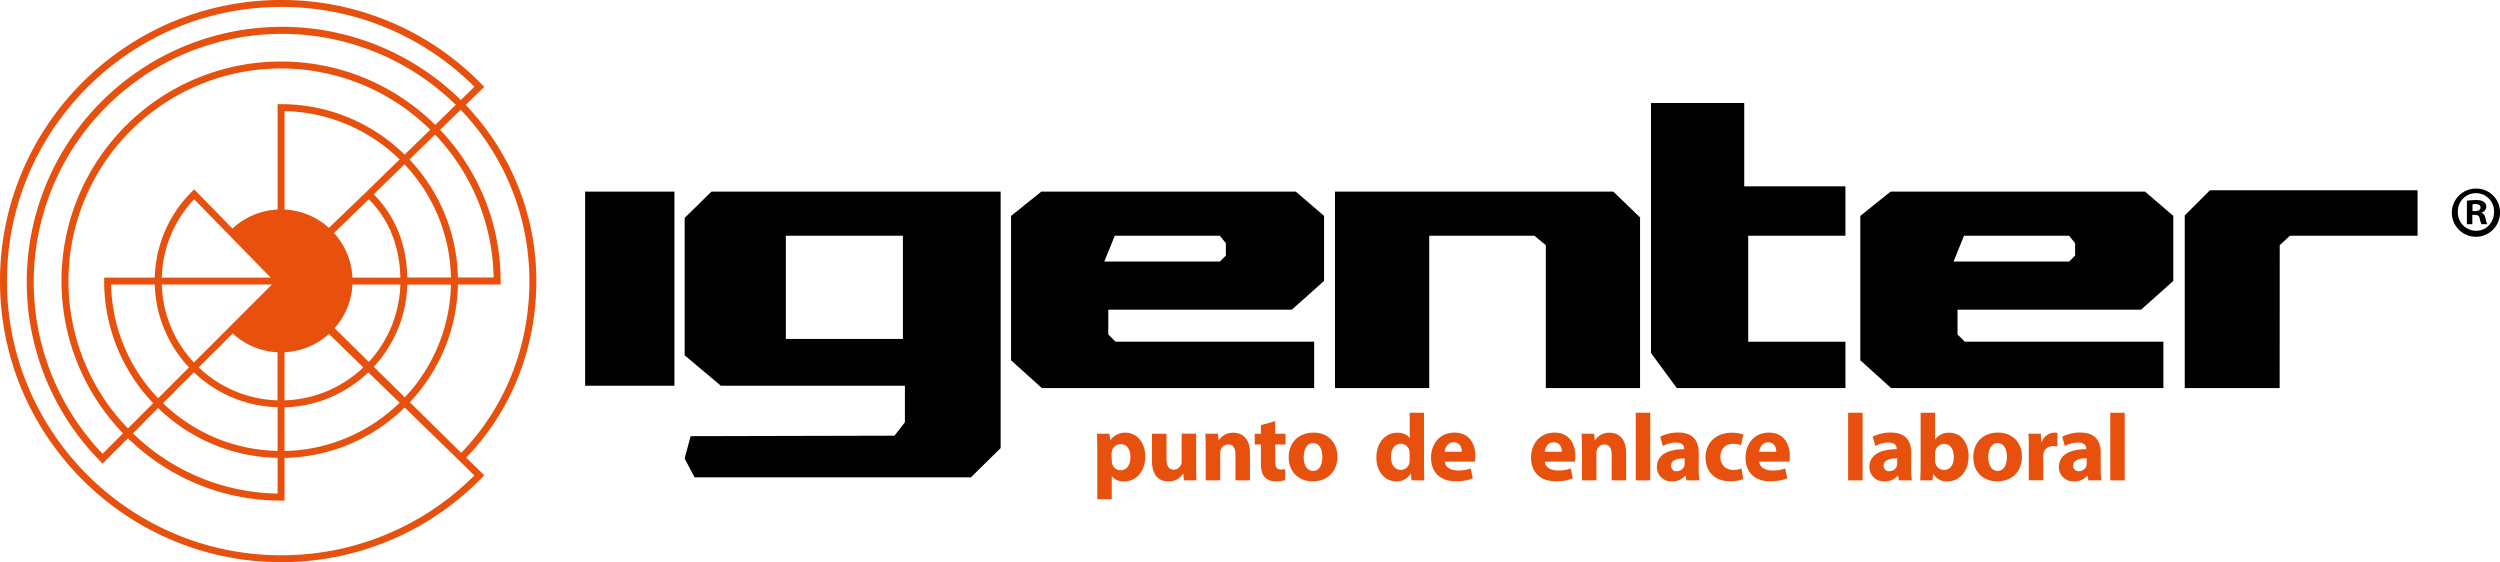 <svg xmlns="http://www.w3.org/2000/svg" viewBox="0 0 1259.94 283.3"><defs><style>.cls-1{fill:#e7500d;}</style></defs><title>ign-logo</title><g id="Capa_2" data-name="Capa 2"><g id="Capa_2-2" data-name="Capa 2"><rect x="294.89" y="96.57" width="45" height="97.83"/><path d="M358.55,96.57l-13.5,13.25v69.25L363.3,194.4h92.75v18.42l-5.25,6.75-102.75.25-3,11.25,5,9.5H489.3l15-14.75V96.57Zm96.5,74.25h-59v-52h59Z"/><path d="M651.05,156.07l16.25-14.5V108.82L653.05,96.57H524.8l-15.25,12.25v72.75l15.5,14H662.3V172.19H562.18l-3.63-3.62v-12.5Zm-94.5-24.25,5.25-13h53l3,3.75v6.25l-3,3Z"/><path d="M1079.05,156.07l16.25-14.5V108.82l-14.25-12.25H952.8l-15.25,12.25v72.75l15.5,14H1090.3V172.19H990.18l-3.63-3.62v-12.5Zm-94.5-24.25,5.25-13h53l3,3.75v6.25l-3,3Z"/><polygon points="672.8 195.57 672.8 96.57 813.05 96.57 826.55 109.57 826.55 195.57 779.05 195.57 779.05 123.57 773.3 118.82 720.3 118.82 720.3 195.57 672.8 195.57"/><polygon points="832.05 51.9 832.05 177.9 845.05 195.57 930.05 195.57 930.05 172.23 881.05 172.23 881.05 118.82 930.05 118.82 930.05 93.9 879.05 93.9 879.05 51.9 832.05 51.9"/><polygon points="1148.89 195.57 1101.06 195.57 1101.06 108.57 1113.72 95.9 1218.39 95.9 1218.39 118.82 1154.06 118.82 1148.93 123.56 1148.89 195.57"/><path d="M1259.94,106.86a12.14,12.14,0,1,1-12-11.81A11.89,11.89,0,0,1,1259.94,106.86Zm-21.24,0a9.19,9.19,0,0,0,9.22,9.43c5.11.08,9-4.17,9-9.36a9.12,9.12,0,1,0-18.22-.07ZM1246,113h-2.74V101.17a32.71,32.71,0,0,1,4.54-.36c2.23,0,3.24.36,4,.94a3,3,0,0,1,1.23,2.52,3,3,0,0,1-2.45,2.81v.14c1.15.36,1.73,1.3,2.09,2.88a10.8,10.8,0,0,0,.86,2.88h-2.88a9.56,9.56,0,0,1-.94-2.88c-.21-1.22-.93-1.8-2.44-1.8H1246Zm.07-6.62h1.3c1.51,0,2.74-.51,2.74-1.73s-.8-1.8-2.53-1.8a6.8,6.8,0,0,0-1.51.14Z"/><path class="cls-1" d="M553,226.47c0-3.08-.09-5.67-.19-7.88h6.34l.33,3.27h.1a9.12,9.12,0,0,1,7.82-3.79c5.14,0,9.75,4.46,9.75,12,0,8.54-5.42,12.58-10.66,12.58a7.29,7.29,0,0,1-6.09-2.69h-.1v11.66H553Zm7.3,5.52a8,8,0,0,0,.14,1.53A4.42,4.42,0,0,0,564.7,237c3.16,0,5-2.64,5-6.63,0-3.74-1.68-6.57-5-6.57a4.58,4.58,0,0,0-4.37,3.69,6.09,6.09,0,0,0-.14,1.3Z"/><path class="cls-1" d="M602.81,234.53c0,3.07.1,5.57.19,7.54h-6.34l-.33-3.32h-.15a8.35,8.35,0,0,1-7.34,3.85c-4.8,0-8.26-3-8.26-10.23V218.59h7.3v12.63c0,3.41,1.1,5.47,3.7,5.47a3.87,3.87,0,0,0,3.64-2.54,3.8,3.8,0,0,0,.29-1.59v-14h7.3Z"/><path class="cls-1" d="M607.65,226.08c0-2.93-.09-5.38-.19-7.49h6.34l.33,3.27h.15a8.42,8.42,0,0,1,7.25-3.79c4.8,0,8.4,3.21,8.4,10.12v13.88h-7.3v-13c0-3-1-5.09-3.69-5.09a4,4,0,0,0-3.75,2.74,5.29,5.29,0,0,0-.24,1.82v13.54h-7.3Z"/><path class="cls-1" d="M642.65,212.26v6.33h5.23V224h-5.23v8.5c0,2.83.72,4.12,2.88,4.12a8.67,8.67,0,0,0,2.16-.19l0,5.52a15.26,15.26,0,0,1-4.71.63,7.8,7.8,0,0,1-5.52-2c-1.34-1.39-2-3.65-2-7V224h-3.11v-5.38h3.11v-4.37Z"/><path class="cls-1" d="M674,230.07c0,8.59-6.1,12.53-12.38,12.53-6.87,0-12.15-4.52-12.15-12.1s5-12.48,12.58-12.48C669.24,218,674,223,674,230.07Zm-17,.24c0,4,1.68,7.05,4.8,7.05,2.88,0,4.65-2.83,4.65-7.1,0-3.46-1.34-7-4.65-7C658.39,223.25,657.05,226.85,657.05,230.31Z"/><path class="cls-1" d="M717.67,208v27.08c0,2.64.1,5.42.19,7h-6.48l-.28-3.41H711a8.2,8.2,0,0,1-7.34,3.94c-5.57,0-10-4.76-10-12,0-7.92,4.9-12.53,10.52-12.53,2.93,0,5.13,1,6.19,2.64h.1V208Zm-7.29,20.55a6.28,6.28,0,0,0-.1-1.34,4.4,4.4,0,0,0-4.27-3.56c-3.36,0-5,3-5,6.68,0,4,2,6.48,5,6.48a4.32,4.32,0,0,0,4.27-3.51,9.13,9.13,0,0,0,.15-1.68Z"/><path class="cls-1" d="M728.13,232.66c.2,3,3.22,4.46,6.63,4.46a19.42,19.42,0,0,0,6.48-1l1,4.94a22.17,22.17,0,0,1-8.5,1.49c-8,0-12.53-4.61-12.53-12,0-6,3.7-12.52,11.86-12.52,7.59,0,10.47,5.9,10.47,11.71a18,18,0,0,1-.24,2.88Zm8.6-5c0-1.78-.77-4.76-4.13-4.76-3.07,0-4.32,2.84-4.51,4.76Z"/><path class="cls-1" d="M778.53,232.66c.19,3,3.22,4.46,6.63,4.46a19.42,19.42,0,0,0,6.48-1l1,4.94a22.17,22.17,0,0,1-8.5,1.49c-8,0-12.53-4.61-12.53-12,0-6,3.7-12.52,11.86-12.52,7.58,0,10.46,5.9,10.46,11.71a16.9,16.9,0,0,1-.24,2.88Zm8.6-5c0-1.78-.77-4.76-4.13-4.76-3.07,0-4.32,2.84-4.51,4.76Z"/><path class="cls-1" d="M797.25,226.08c0-2.93-.09-5.38-.19-7.49h6.34l.33,3.27h.15a8.42,8.42,0,0,1,7.25-3.79c4.8,0,8.4,3.21,8.4,10.12v13.88h-7.3v-13c0-3-1.06-5.09-3.7-5.09a4,4,0,0,0-3.74,2.74,5.29,5.29,0,0,0-.24,1.82v13.54h-7.3Z"/><path class="cls-1" d="M824.37,208h7.3v34.09h-7.3Z"/><path class="cls-1" d="M856.1,236.4a30.26,30.26,0,0,0,.39,5.67h-6.58l-.43-2.36h-.15a8.42,8.42,0,0,1-6.72,2.89,7.2,7.2,0,0,1-7.58-7.21c0-6.09,5.47-9,13.77-9v-.29c0-1.3-.67-3.07-4.27-3.07a13.21,13.21,0,0,0-6.48,1.77l-1.34-4.7a19.3,19.3,0,0,1,9.12-2.11c7.82,0,10.27,4.61,10.27,10.17ZM849,231c-3.83,0-6.81.91-6.81,3.69a2.62,2.62,0,0,0,2.88,2.79,4,4,0,0,0,3.79-2.69,5,5,0,0,0,.14-1.25Z"/><path class="cls-1" d="M878.52,241.44a16.6,16.6,0,0,1-6.53,1.11c-7.59,0-12.43-4.66-12.43-12,0-6.87,4.7-12.48,13.44-12.48a16.85,16.85,0,0,1,5.57.91l-1.16,5.42a10,10,0,0,0-4.08-.72c-3.84,0-6.33,2.74-6.29,6.58,0,4.27,2.89,6.57,6.44,6.57a10.25,10.25,0,0,0,4.17-.76Z"/><path class="cls-1" d="M886.63,232.66c.19,3,3.22,4.46,6.62,4.46a19.34,19.34,0,0,0,6.48-1l1,4.94a22.2,22.2,0,0,1-8.5,1.49c-8,0-12.53-4.61-12.53-12,0-6,3.7-12.52,11.86-12.52,7.58,0,10.46,5.9,10.46,11.71a16.9,16.9,0,0,1-.24,2.88Zm8.59-5c0-1.78-.77-4.76-4.13-4.76-3.07,0-4.32,2.84-4.51,4.76Z"/><path class="cls-1" d="M931.41,208h7.3v34.09h-7.3Z"/><path class="cls-1" d="M963.14,236.4a30.26,30.26,0,0,0,.39,5.67H957l-.43-2.36h-.15a8.42,8.42,0,0,1-6.72,2.89,7.2,7.2,0,0,1-7.58-7.21c0-6.09,5.47-9,13.78-9v-.29c0-1.3-.68-3.07-4.28-3.07a13.21,13.21,0,0,0-6.48,1.77l-1.34-4.7a19.3,19.3,0,0,1,9.12-2.11c7.82,0,10.27,4.61,10.27,10.17Zm-7-5.42c-3.84,0-6.82.91-6.82,3.69a2.62,2.62,0,0,0,2.88,2.79,4,4,0,0,0,3.79-2.69,5,5,0,0,0,.15-1.25Z"/><path class="cls-1" d="M967.94,208h7.3v13.4h.09a8.26,8.26,0,0,1,7.11-3.31c5.61,0,9.69,4.65,9.65,11.85,0,8.45-5.33,12.68-10.71,12.68a7.75,7.75,0,0,1-7.06-3.8h-.09l-.29,3.27h-6.19c.09-1.54.19-4.37.19-7Zm7.3,24.1a5.76,5.76,0,0,0,.14,1.3,4.46,4.46,0,0,0,4.27,3.45c3.12,0,5-2.4,5-6.62,0-3.65-1.63-6.53-5-6.53a4.53,4.53,0,0,0-4.27,3.6,6.5,6.5,0,0,0-.14,1.35Z"/><path class="cls-1" d="M1019,230.07c0,8.59-6.09,12.53-12.38,12.53-6.87,0-12.14-4.52-12.14-12.1S999.43,218,1007,218C1014.16,218,1019,223,1019,230.07Zm-17,.24c0,4,1.68,7.05,4.8,7.05,2.88,0,4.66-2.83,4.66-7.1,0-3.46-1.35-7-4.66-7S1002,226.85,1002,230.31Z"/><path class="cls-1" d="M1022.47,226.32c0-3.45-.05-5.71-.19-7.73h6.24l.28,4.32h.2a6.84,6.84,0,0,1,6.33-4.89,7.78,7.78,0,0,1,1.54.14V225a10.51,10.51,0,0,0-2-.2c-2.69,0-4.51,1.44-5,3.7a8.29,8.29,0,0,0-.15,1.63v11.91h-7.29Z"/><path class="cls-1" d="M1058.71,236.4a30.38,30.38,0,0,0,.38,5.67h-6.57l-.44-2.36h-.14a8.45,8.45,0,0,1-6.72,2.89,7.21,7.21,0,0,1-7.59-7.21c0-6.09,5.48-9,13.78-9v-.29c0-1.3-.67-3.07-4.27-3.07a13.21,13.21,0,0,0-6.48,1.77l-1.35-4.7a19.35,19.35,0,0,1,9.13-2.11c7.82,0,10.27,4.61,10.27,10.17Zm-7.06-5.42c-3.84,0-6.81.91-6.81,3.69a2.61,2.61,0,0,0,2.87,2.79,4,4,0,0,0,3.8-2.69,5.57,5.57,0,0,0,.14-1.25Z"/><path class="cls-1" d="M1063.51,208h7.29v34.09h-7.29Z"/><path class="cls-1" d="M270.3,141.65a128.15,128.15,0,0,0-35.61-88.76l9.37-9.11-1.23-1.25A140.56,140.56,0,0,0,141.65,0C63.54,0,0,63.54,0,141.65S63.54,283.3,141.65,283.3a140.59,140.59,0,0,0,101.18-42.52l1.23-1.26-9.13-8.87C257.75,207.06,270.3,175.53,270.3,141.65Zm-3.5,0c0,33-12.18,63.63-34.36,86.56l-25.89-25.5a88.79,88.79,0,0,0,24.23-59.31H252.3v-1.75a110.25,110.25,0,0,0-30.51-76.22l10.4-10.1A124.74,124.74,0,0,1,266.8,141.65ZM136.42,139.9H81.54a59.67,59.67,0,0,1,16.31-39.47Zm-54.88,3.5h55.51L97.73,182.69A60,60,0,0,1,81.54,143.4Zm13.72,41.76L79.7,200.71A85.32,85.32,0,0,1,56,143.4H78A63.38,63.38,0,0,0,95.26,185.16Zm70.5-70.32a35.82,35.82,0,0,0-22.36-9.23V56a85.36,85.36,0,0,1,58,24.35L184.6,96.72Zm11.85,28.56h24.15a59.91,59.91,0,0,1-15.88,39l-17.24-17A35.89,35.89,0,0,0,177.61,143.4Zm0-3.5a35.81,35.81,0,0,0-9.27-22.49l17.52-17c10.21,10.28,15.55,23.57,15.91,39.53Zm10.75-42,15.5-15.07a85.32,85.32,0,0,1,23.4,57h-22C204.9,123,199.22,108.89,188.36,97.94Zm18-17.52,12.9-12.55a106.8,106.8,0,0,1,29.51,72h-18A88.75,88.75,0,0,0,206.38,80.42ZM141.65,31A110.59,110.59,0,0,0,62,218.39l-10.3,10.28a125.12,125.12,0,0,1,178-175.84L219.34,62.94A110.28,110.28,0,0,0,141.65,31ZM34.5,141.65A107.1,107.1,0,0,1,216.83,65.37l-12.9,12.55A88.85,88.85,0,0,0,141.65,52.5H139.9v53.11a35.86,35.86,0,0,0-22.74,9.58L97.85,95.43,96.6,96.69A63.2,63.2,0,0,0,78,139.9H52.5v1.75A88.86,88.86,0,0,0,77.21,203.2L64.48,215.91A106.78,106.78,0,0,1,34.5,141.65Zm45.18,64a88.84,88.84,0,0,0,60.22,25.1v18A106.85,106.85,0,0,1,67,218.4Zm2.48-2.48,15.56-15.55a63.38,63.38,0,0,0,42.18,17.61v22A85.33,85.33,0,0,1,82.16,203.2Zm18-18,17.12-17.1a35.76,35.76,0,0,0,22.59,9.45v24.24A59.9,59.9,0,0,1,100.19,185.17Zm65.59-16.88,17.35,16.87a59.94,59.94,0,0,1-39.73,16.6V177.52A35.88,35.88,0,0,0,165.78,168.29Zm-22.38,37a63.39,63.39,0,0,0,42.24-17.66l15.77,15.33a85.34,85.34,0,0,1-58,24.33Zm45-20.44a63.36,63.36,0,0,0,16.89-41.42h22A85.29,85.29,0,0,1,204,200.25Zm50.72,54.76a137.1,137.1,0,0,1-97.44,40.22c-76.18,0-138.15-62-138.15-138.15S65.47,3.5,141.65,3.5a137.07,137.07,0,0,1,97.44,40.23l-6.85,6.66a128.62,128.62,0,0,0-181.78,182l1.24,1.25,12.78-12.77a110.26,110.26,0,0,0,77.17,31.43h1.75V230.78a88.84,88.84,0,0,0,60.53-25.4l27.3,26.55,1.24,1.23h0Z"/></g></g></svg>